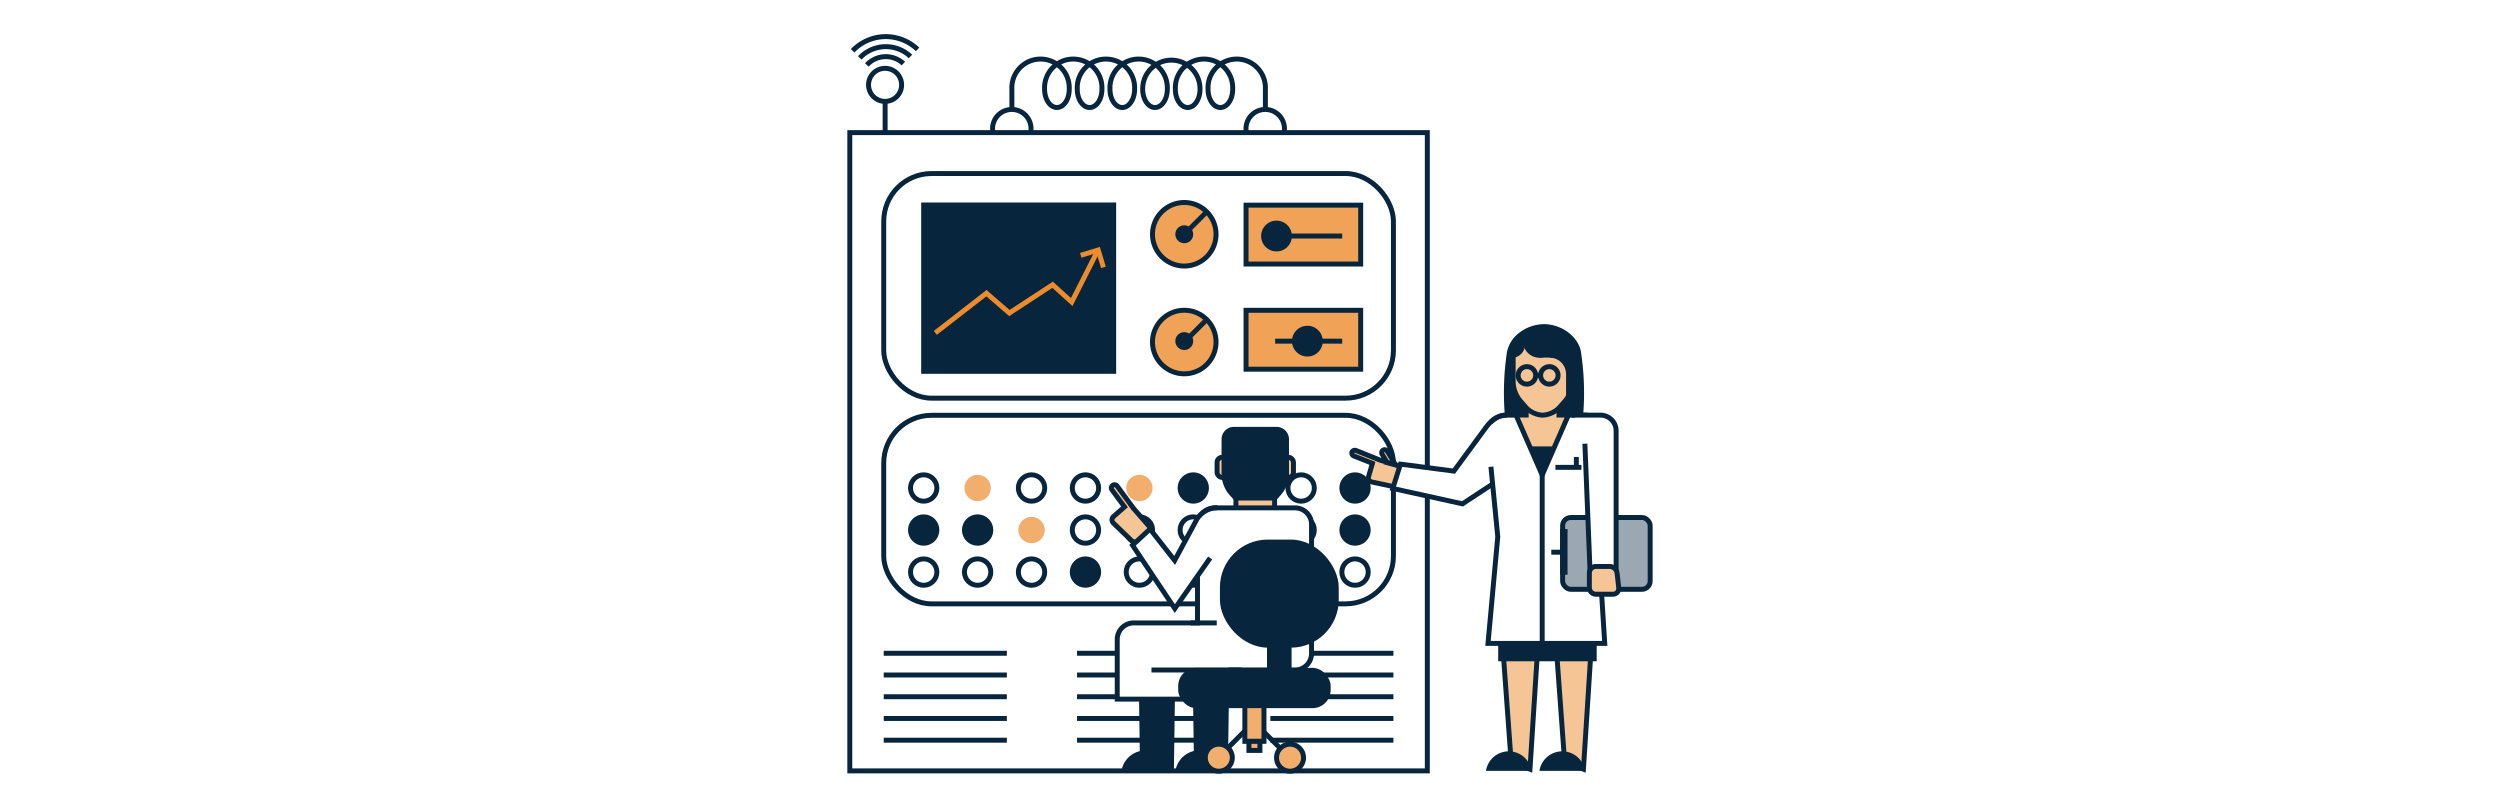 <?xml version="1.0" encoding="UTF-8"?>
<svg xmlns="http://www.w3.org/2000/svg" width="650" height="210" viewBox="0 0 650 210">
  <defs>
    <style>.a,.c,.d{fill:#fff;}.b,.e,.i,.n{fill:none;}.b,.c,.d,.e,.f,.j,.l,.m,.n{stroke:#07253c;}.b,.c,.n{stroke-linecap:round;}.b{stroke-linejoin:round;}.b,.c,.d,.e,.f,.i,.j,.l,.m,.n{stroke-width:1.29px;}.c,.d,.e,.f,.i,.j,.l,.m,.n{stroke-miterlimit:10;}.f,.h{fill:#07253c;}.g,.m{fill:#f2ae6c;}.i{stroke:#ec8c2d;}.j{fill:#f0a357;}.k,.l{fill:#f5c596;}.o{fill:#9ca8b1;}</style>
  </defs>
  <title>susan</title>
  <rect class="a" width="650" height="210"></rect>
  <path class="b" d="M329,29.34V23.09a7.46,7.46,0,1,0-14.91,0v.11c0,2.63,1.44,4.75,3.21,4.75s3.2-2.12,3.2-4.75v-.11a7.46,7.46,0,1,0-14.91,0v.11c0,2.63,1.44,4.75,3.21,4.75s3.2-2.12,3.2-4.75v-.11a7.45,7.45,0,1,0-14.9,0v.11c0,2.63,1.43,4.75,3.2,4.75s3.2-2.12,3.2-4.75v-.11a7.46,7.46,0,1,0-14.91,0v.11c0,2.63,1.43,4.75,3.2,4.75S295,25.83,295,23.2v-.11a7.46,7.46,0,1,0-14.91,0v.11c0,2.63,1.44,4.75,3.21,4.75s3.2-2.12,3.2-4.75v-.11a7.46,7.46,0,1,0-14.91,0v.11c0,2.63,1.44,4.75,3.21,4.75s3.2-2.12,3.2-4.75v-.11a7.46,7.46,0,1,0-14.91,0v6"></path>
  <path class="c" d="M324,34.09a5,5,0,1,1,9.92,0"></path>
  <path class="c" d="M258.11,34.09a5,5,0,1,1,9.92,0"></path>
  <rect class="d" x="220.95" y="34.48" width="150.15" height="165.95"></rect>
  <line class="e" x1="280.03" y1="169.85" x2="312.03" y2="169.85"></line>
  <line class="e" x1="280.03" y1="175.5" x2="312.03" y2="175.5"></line>
  <line class="e" x1="280.03" y1="181.15" x2="312.03" y2="181.15"></line>
  <line class="e" x1="280.03" y1="186.8" x2="312.03" y2="186.8"></line>
  <line class="e" x1="280.03" y1="192.45" x2="312.03" y2="192.45"></line>
  <circle class="e" cx="240.16" cy="126.88" r="3.43"></circle>
  <circle class="f" cx="240.16" cy="137.81" r="3.43"></circle>
  <circle class="e" cx="240.16" cy="148.74" r="3.43"></circle>
  <circle class="g" cx="254.18" cy="126.88" r="3.43"></circle>
  <circle class="f" cx="254.18" cy="137.81" r="3.43"></circle>
  <circle class="e" cx="254.18" cy="148.74" r="3.43"></circle>
  <circle class="e" cx="268.2" cy="126.88" r="3.43"></circle>
  <circle class="g" cx="268.2" cy="137.81" r="3.43"></circle>
  <circle class="e" cx="268.2" cy="148.74" r="3.43"></circle>
  <circle class="e" cx="282.22" cy="126.88" r="3.43"></circle>
  <circle class="e" cx="282.22" cy="137.81" r="3.43"></circle>
  <circle class="f" cx="282.22" cy="148.74" r="3.43"></circle>
  <circle class="g" cx="296.24" cy="126.88" r="3.43"></circle>
  <circle class="e" cx="296.24" cy="137.81" r="3.43"></circle>
  <circle class="e" cx="296.24" cy="148.74" r="3.43"></circle>
  <circle class="f" cx="310.25" cy="126.88" r="3.43"></circle>
  <circle class="e" cx="310.25" cy="137.81" r="3.43"></circle>
  <circle class="e" cx="310.25" cy="148.74" r="3.43"></circle>
  <circle class="e" cx="324.27" cy="126.88" r="3.43"></circle>
  <circle class="e" cx="324.27" cy="137.81" r="3.43"></circle>
  <circle class="e" cx="324.27" cy="148.74" r="3.43"></circle>
  <circle class="e" cx="338.29" cy="126.88" r="3.43"></circle>
  <circle class="e" cx="338.29" cy="137.81" r="3.43"></circle>
  <circle class="e" cx="338.29" cy="148.74" r="3.43"></circle>
  <circle class="f" cx="352.31" cy="126.88" r="3.43"></circle>
  <circle class="f" cx="352.31" cy="137.81" r="3.43"></circle>
  <circle class="e" cx="352.31" cy="148.74" r="3.43"></circle>
  <path class="e" d="M221.69,13.2a11.94,11.94,0,0,1,16.88-.36"></path>
  <path class="e" d="M223.54,15.05a9.32,9.32,0,0,1,13.18-.37"></path>
  <path class="e" d="M225.38,16.89a6.7,6.7,0,0,1,9.5-.36"></path>
  <rect class="e" x="229.77" y="45.12" width="132.52" height="58.4" rx="12.43" ry="12.43"></rect>
  <rect class="e" x="229.77" y="107.98" width="132.52" height="49.02" rx="12.43" ry="12.43"></rect>
  <rect class="h" x="239.51" y="52.65" width="50.69" height="44.54"></rect>
  <polyline class="i" points="243.18 86.55 256.48 76.23 262.44 81.39 273.68 74.03 278.65 78.53 285.37 65.23"></polyline>
  <path class="j" d="M299.65,60.91a8.26,8.26,0,1,1,8.26,8.26A8.26,8.26,0,0,1,299.65,60.91Z"></path>
  <line class="e" x1="307.91" y1="60.91" x2="313.73" y2="55.09"></line>
  <path class="j" d="M299.65,88.94a8.26,8.26,0,1,1,8.26,8.25A8.26,8.26,0,0,1,299.65,88.94Z"></path>
  <line class="e" x1="307.91" y1="88.94" x2="313.73" y2="83.12"></line>
  <rect class="j" x="323.97" y="53.34" width="29.81" height="15.31"></rect>
  <line class="e" x1="331.54" y1="61.37" x2="348.97" y2="61.37"></line>
  <path class="h" d="M327.89,61.37a4,4,0,1,1,4,4A4,4,0,0,1,327.89,61.37Z"></path>
  <rect class="j" x="323.97" y="80.68" width="29.81" height="15.31"></rect>
  <line class="e" x1="331.54" y1="88.7" x2="348.97" y2="88.7"></line>
  <path class="h" d="M335.92,88.7a4,4,0,1,1,4,4A4,4,0,0,1,335.92,88.7Z"></path>
  <line class="e" x1="229.77" y1="169.85" x2="261.78" y2="169.85"></line>
  <line class="e" x1="229.77" y1="175.5" x2="261.78" y2="175.5"></line>
  <line class="e" x1="229.77" y1="181.15" x2="261.78" y2="181.15"></line>
  <line class="e" x1="229.77" y1="186.8" x2="261.78" y2="186.8"></line>
  <line class="e" x1="229.77" y1="192.45" x2="261.78" y2="192.45"></line>
  <line class="e" x1="330.29" y1="169.85" x2="362.29" y2="169.85"></line>
  <line class="e" x1="330.29" y1="175.5" x2="362.29" y2="175.5"></line>
  <line class="e" x1="330.29" y1="181.15" x2="362.29" y2="181.15"></line>
  <line class="e" x1="330.29" y1="186.8" x2="362.29" y2="186.8"></line>
  <line class="e" x1="330.29" y1="192.45" x2="362.29" y2="192.45"></line>
  <rect class="k" x="316.44" y="118.91" width="19.86" height="5.21" rx="1.29" ry="1.29"></rect>
  <rect class="e" x="316.44" y="118.91" width="19.86" height="5.21" rx="1.29" ry="1.29"></rect>
  <path class="l" d="M321.34,128.32v6h0a5,5,0,0,0,10.06,0h0v-6Z"></path>
  <path class="h" d="M334.49,114.16v9.27a8,8,0,0,1-1.68,4.51l-1.35,1.56h-10.2L319.93,128a8.06,8.06,0,0,1-1.68-4.52v-9.27a2.58,2.58,0,0,1,2.57-2.58h11.1A2.58,2.58,0,0,1,334.49,114.16Z"></path>
  <path class="e" d="M334.49,114.16v9.27a8,8,0,0,1-1.68,4.51l-1.35,1.56h-10.2L319.93,128a8.06,8.06,0,0,1-1.68-4.52v-9.27a2.58,2.58,0,0,1,2.57-2.58h11.1A2.58,2.58,0,0,1,334.49,114.16Z"></path>
  <path class="l" d="M298.52,138.52l-2.43,2.09a1.46,1.46,0,0,1-1.9-.06l-4.7-4.54a1.16,1.16,0,0,1,.05-1.74l2.84-2.48-3.26-4.42a.83.83,0,1,1,1.33-1l4.06,5.53a.64.64,0,0,1,.08.14l4.06,4.66A1.28,1.28,0,0,1,298.52,138.52Z"></path>
  <polygon class="h" points="296.42 200.43 305.21 200.43 305.64 170.45 295.99 170.45 296.42 200.43"></polygon>
  <path class="h" d="M291.58,200.43h12.53a6.35,6.35,0,0,0-12.53,0Z"></path>
  <polygon class="h" points="310.46 200.43 319.25 200.43 319.67 170.45 310.03 170.45 310.46 200.43"></polygon>
  <line class="e" x1="335.41" y1="197.11" x2="326.69" y2="188.39"></line>
  <path class="h" d="M305.61,200.43h12.54a6.35,6.35,0,0,0-12.54,0Z"></path>
  <path class="d" d="M341,136.34v33.57a4.3,4.3,0,0,1-4.29,4.29H320.07v7.57H290.48V166.24a4.3,4.3,0,0,1,4.29-4.28h16.58V136.34a4.52,4.52,0,0,1,4.29-4.29h21A4.3,4.3,0,0,1,341,136.34Z"></path>
  <rect class="h" x="317.18" y="140.29" width="30.89" height="28.1" rx="12.43" ry="12.43"></rect>
  <rect class="h" x="329.42" y="148.19" width="6.39" height="28.77"></rect>
  <line class="e" x1="316.73" y1="196.97" x2="325.69" y2="188.02"></line>
  <rect class="m" x="323.66" y="182.38" width="4.97" height="10.37"></rect>
  <rect class="m" x="324.72" y="192.75" width="2.86" height="2.36"></rect>
  <rect class="h" x="306.33" y="173.64" width="39.64" height="10.48" rx="4.72" ry="4.72"></rect>
  <path class="m" d="M331.9,197a3.51,3.51,0,1,1,3.51,3.51A3.51,3.51,0,0,1,331.9,197Z"></path>
  <path class="m" d="M313.38,197a3.51,3.51,0,1,1,3.51,3.51A3.51,3.51,0,0,1,313.38,197Z"></path>
  <path class="a" d="M318.22,140l-12.77,18.28-11-16.47,4.49-4.28,6.55,8.09L311.19,135a4.29,4.29,0,1,1,7,4.91Z"></path>
  <path class="e" d="M314.64,145.07l-9.19,13.16-11-16.47,4.55-4.21,6.41,8.17L311.19,135a6.47,6.47,0,0,1,5.35-3"></path>
  <line class="e" x1="322.83" y1="174.2" x2="299.38" y2="174.2"></line>
  <line class="e" x1="309.55" y1="161.96" x2="316.35" y2="161.96"></line>
  <line class="e" x1="230.13" y1="34.48" x2="230.13" y2="26.67"></line>
  <circle class="d" cx="230.13" cy="22.08" r="4.3" transform="translate(66.76 185.65) rotate(-50.52)"></circle>
  <path class="h" d="M305.59,60.91a2.32,2.32,0,1,1,2.32,2.32A2.32,2.32,0,0,1,305.59,60.91Z"></path>
  <path class="h" d="M305.59,88.7A2.32,2.32,0,1,1,307.91,91,2.32,2.32,0,0,1,305.59,88.7Z"></path>
  <polyline class="i" points="280.99 66.38 285.53 65 286.9 69.53"></polyline>
  <polygon class="l" points="397.79 199.99 392.91 198.17 390.71 167.99 399.84 167.99 397.79 199.99"></polygon>
  <polygon class="l" points="411.69 199.99 406.81 198.17 404.61 167.99 413.74 167.99 411.69 199.99"></polygon>
  <path class="h" d="M411.68,107.17c-.4,4.79-5,8.71-10.24,8.71s-9.85-3.91-10.24-8.68a71.57,71.57,0,0,1,.57-15.44c0-.13.05-.24.07-.36a8.26,8.26,0,0,1,3.05-4.78,10.6,10.6,0,0,1,6.55-2.34c4.53,0,8.84,3.19,9.59,7.09A71,71,0,0,1,411.68,107.17Z"></path>
  <path class="k" d="M362.83,120.84a.78.78,0,1,1-1.33.8l-2.12-3.49a.78.78,0,1,1,1.33-.81Z"></path>
  <path class="e" d="M362.83,120.84a.78.78,0,1,1-1.33.8l-2.12-3.49a.78.78,0,1,1,1.33-.81Z"></path>
  <path class="l" d="M365.13,122.8l-.9,2.89a1.37,1.37,0,0,1-1.56.9l-6-1.28a1.1,1.1,0,0,1-.84-1.42l1-3.42L352,118.55a.8.8,0,0,1-.48-1,.82.82,0,0,1,1.05-.42l6,2.4.14.07,5.59,1.7A1.2,1.2,0,0,1,365.13,122.8Z"></path>
  <path class="a" d="M393.8,122l-13.34,8.77-18.33-3.71,2-6.33L378,122.61l8.31-11.36a4,4,0,0,1,5.65-1C393.76,111.53,395.08,120.2,393.8,122Z"></path>
  <path class="h" d="M398.21,200.43H386.35a6,6,0,0,1,11.86,0Z"></path>
  <rect class="h" x="389.53" y="164.64" width="25.61" height="7.29"></rect>
  <path class="h" d="M412.11,200.43H400.25a6,6,0,0,1,11.86,0Z"></path>
  <path class="d" d="M387.64,121.35l1.78,18.21-2.54,27.72h30.35l-1.64-26,1.64-28.44a5.26,5.26,0,0,0-5.32-4.91H391.66a5.29,5.29,0,0,0-2.5.62,5.71,5.71,0,0,0-1.71,1.37"></path>
  <rect class="a" x="409.52" y="107.91" width="7.04" height="11.5"></rect>
  <polygon class="l" points="407.79 107.91 404.22 116.07 400.97 123.52 397.72 116.07 394.15 107.91 407.79 107.91"></polygon>
  <rect class="a" x="401.79" y="143.57" width="10.5" height="12.99"></rect>
  <line class="e" x1="416.51" y1="143.57" x2="403.34" y2="143.57"></line>
  <line class="n" x1="400.97" y1="122.15" x2="400.97" y2="167.28"></line>
  <line class="e" x1="411.17" y1="121.51" x2="404.41" y2="121.51"></line>
  <line class="e" x1="409.85" y1="118.8" x2="409.85" y2="121.51"></line>
  <path class="k" d="M397.45,104.16v4.29h0a3.62,3.62,0,0,0,7.24,0h0v-4.29Z"></path>
  <path class="k" d="M406.18,88.51a2.58,2.58,0,0,1,2.58,2.57v8.5a8,8,0,0,1-1.69,4.52L405.4,106a6.49,6.49,0,0,1-4.26,1.94H401a6.41,6.41,0,0,1-4.25-2l-1.65-1.92a8.12,8.12,0,0,1-1.68-4.53v-8.5A2.58,2.58,0,0,1,396,88.51Z"></path>
  <path class="e" d="M406.18,88.51a2.58,2.58,0,0,1,2.58,2.57v8.5a8,8,0,0,1-1.69,4.52L405.4,106a6.49,6.49,0,0,1-4.26,1.94H401a6.41,6.41,0,0,1-4.25-2l-1.65-1.92a8.12,8.12,0,0,1-1.68-4.53v-8.5A2.58,2.58,0,0,1,396,88.51Z"></path>
  <path class="e" d="M394.73,97.6A2.27,2.27,0,1,1,397,99.87,2.27,2.27,0,0,1,394.73,97.6Z"></path>
  <path class="e" d="M400.56,97.6a2.27,2.27,0,1,1,2.27,2.27A2.27,2.27,0,0,1,400.56,97.6Z"></path>
  <line class="e" x1="399.26" y1="97.6" x2="400.46" y2="97.6"></line>
  <path class="h" d="M404.52,88.71a4.35,4.35,0,0,1-.11,1,4.26,4.26,0,0,1-8.41-1,4.18,4.18,0,0,1,.56-2.11H404a4.44,4.44,0,0,1,.45,1.15A4.35,4.35,0,0,1,404.52,88.71Z"></path>
  <path class="h" d="M409.93,90.86v14.85h-2.75V92.24h0a4.26,4.26,0,0,0-4.23-3.8,4.18,4.18,0,0,0-1.51.28V86.6h4.26A4.26,4.26,0,0,1,409.93,90.86Z"></path>
  <rect class="o" x="406.28" y="134.55" width="22.76" height="18.67" rx="2.14" ry="2.14"></rect>
  <rect class="e" x="406.28" y="134.55" width="22.76" height="18.67" rx="2.14" ry="2.14"></rect>
  <path class="h" d="M417.27,146.37a2.88,2.88,0,1,1,2.88-2.88A2.88,2.88,0,0,1,417.27,146.37Z"></path>
  <path class="h" d="M414.39,147.71a1,1,0,1,1,1-1A1,1,0,0,1,414.39,147.71Z"></path>
  <rect class="h" x="405.64" y="137.55" width="1.92" height="11.89"></rect>
  <path class="a" d="M420.18,111.55v36.29l-6.76-.06-1.35-36.23a4.06,4.06,0,1,1,8.11,0Z"></path>
  <path class="e" d="M420.19,148.72V112a4.06,4.06,0,0,0-4.06-4.06h-7.51"></path>
  <line class="e" x1="412.07" y1="115.36" x2="413.42" y2="148.72"></line>
  <path class="k" d="M420.87,152.8a1.5,1.5,0,0,1-1.52,1.7h-4.41a1.72,1.72,0,0,1-1.71-1.72V149a1.72,1.72,0,0,1,1.71-1.72h3.6a2,2,0,0,1,1.9,1.71Z"></path>
  <path class="e" d="M420.87,152.8a1.5,1.5,0,0,1-1.52,1.7h-4.41a1.72,1.72,0,0,1-1.71-1.72V149a1.72,1.72,0,0,1,1.71-1.72h3.6a2,2,0,0,1,1.9,1.71Z"></path>
  <path class="e" d="M388.33,125.68,380.24,131l-18.12-4,2-6.33L378,122.49l8.3-11.29s2.08-3.29,5.51-3.29"></path>
  <rect class="h" x="400.23" y="87.34" width="7.87" height="5.63"></rect>
  <path class="h" d="M409.68,93.4l-2,3.73h-.51A4.25,4.25,0,0,0,402.94,93l0-.68,5-.69A18.48,18.48,0,0,1,409.68,93.4Z"></path>
  <path class="h" d="M396.53,89.52A3.54,3.54,0,0,1,393,93.06a3.29,3.29,0,0,1-.71-.07l.06-.41a9.53,9.53,0,0,1,3.29-5.42A3.51,3.51,0,0,1,396.53,89.52Z"></path>
  <polygon class="h" points="404.22 116.07 400.97 123.52 397.72 116.07 404.22 116.07"></polygon>
</svg>
